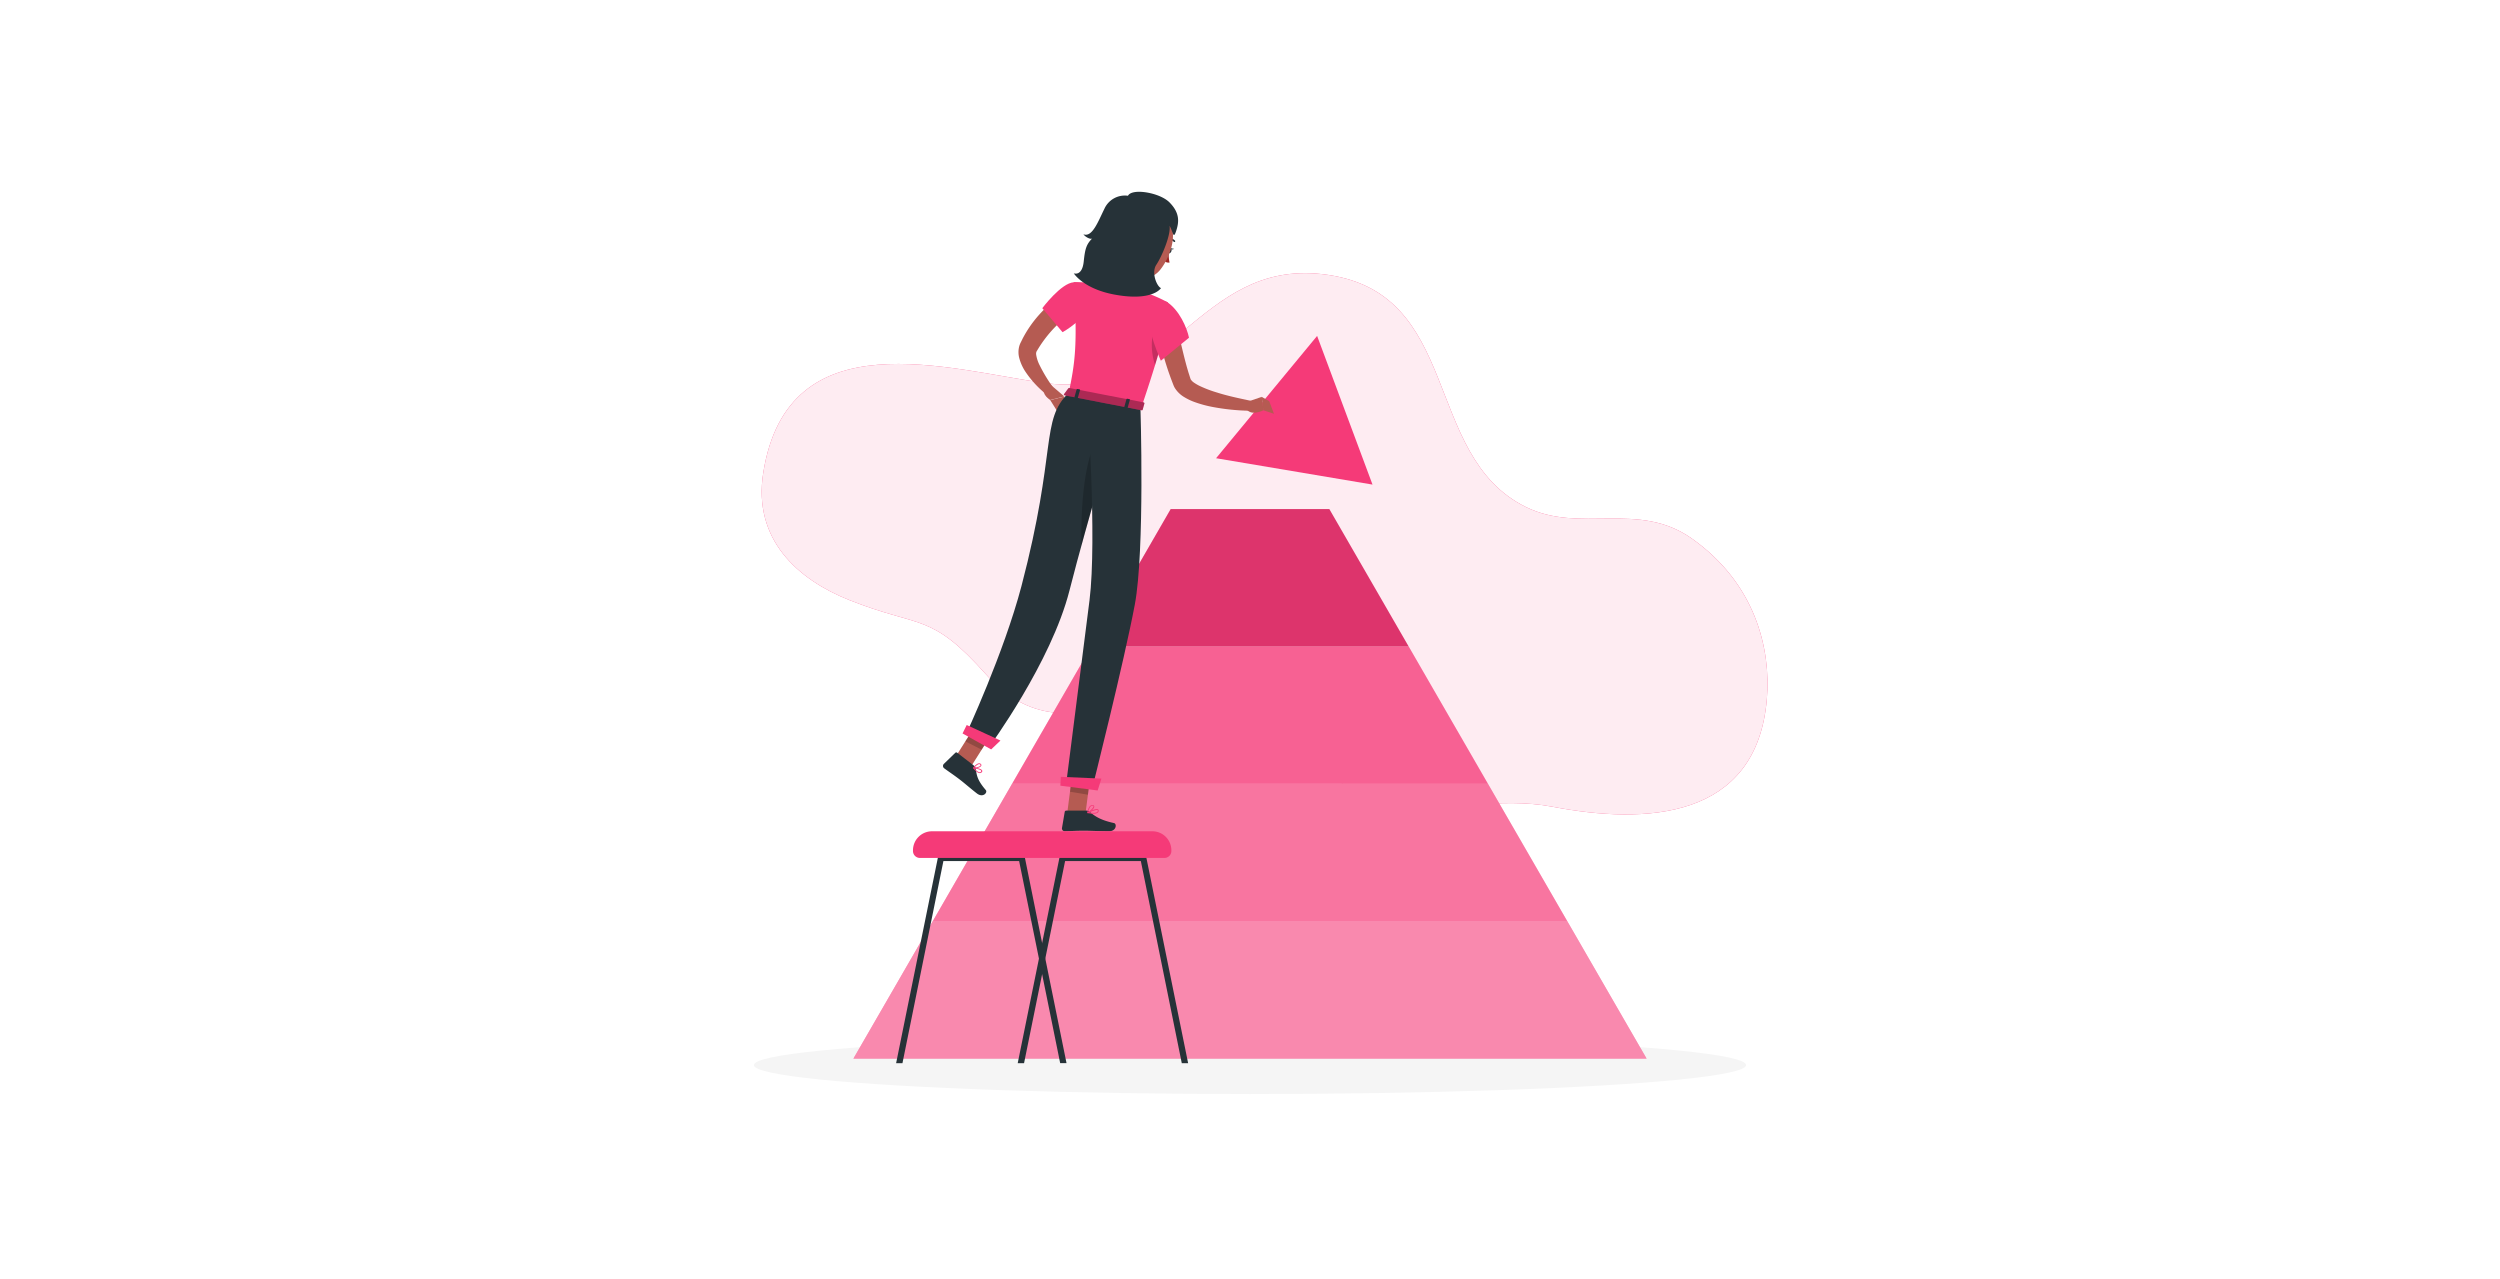 <svg class="animated img-fluid" xmlns="http://www.w3.org/2000/svg" viewBox="0 0 500 500" version="1.1" xmlns:xlink="http://www.w3.org/1999/xlink" xmlns:svgjs="http://svgjs.com/svgjs" width="701.5" height="359"><style>svg:not(.animated) .animable {opacity: 0;}.animated #freepik--background-simple--inject-2 {animation: 6s Infinite  linear shake;animation-delay: 0s;}.animated #freepik--Pyramid--inject-2 {animation: 1s 1 forwards cubic-bezier(.36,-0.01,.5,1.38) fadeIn;animation-delay: 0s;}.animated #freepik--character-2--inject-2 {animation: 1s 1 forwards cubic-bezier(.36,-0.01,.5,1.38) slideLeft;animation-delay: 0s;}.animated #freepik--character-1--inject-2 {animation: 1s 1 forwards cubic-bezier(.36,-0.01,.5,1.38) slideRight;animation-delay: 0.5s;opacity: 0}            @keyframes shake {                10%, 90% {                    transform: translate3d(-1px, 0, 0);                  }                  20%, 80% {                    transform: translate3d(2px, 0, 0);                  }                  30%, 50%, 70% {                    transform: translate3d(-4px, 0, 0);                  }                  40%, 60% {                    transform: translate3d(4px, 0, 0);                  }            }                    @keyframes fadeIn {                0% {                    opacity: 0;                }                100% {                    opacity: 1;                }            }                    @keyframes slideLeft {                0% {                    opacity: 0;                    transform: translateX(-30px);                }                100% {                    opacity: 1;                    transform: translateX(0);                }            }                    @keyframes slideRight {                0% {                    opacity: 0;                    transform: translateX(30px);                }                100% {                    opacity: 1;                    transform: translateX(0);                }            }        </style><g id="freepik--background-simple--inject-2" style="transform-origin: 255.705px 212.522px;" class="animable"><path d="M147,263.74c33.37,37.54,71.13-10,107.91,14.51,22.23,14.82,24.58,31.93,52.75,36.17,19.61,2.95,39.61-3.17,60.72.89,36.08,6.95,79.68,5.08,83.62-42.16,1.64-19.71-4.53-45.15-29.31-62.67-21.09-14.91-43.5-1.8-64.91-12.35-40.92-20.17-24.3-84.7-79.53-91-48.52-5.49-58.85,49.35-108.49,42.55-37.2-5.1-100.38-25.61-110,35.16-4.09,25.91,13.45,41.67,33.72,49.7C121.44,245.66,125.07,239.1,147,263.74Z" style="fill: rgb(245, 58, 120); transform-origin: 255.705px 212.522px;" id="el3hk7p2gzlzy" class="animable"></path><g id="elfethrwjk0e"><path d="M147,263.74c33.37,37.54,71.13-10,107.91,14.51,22.23,14.82,24.58,31.93,52.75,36.17,19.61,2.95,39.61-3.17,60.72.89,36.08,6.95,79.68,5.08,83.62-42.16,1.64-19.71-4.53-45.15-29.31-62.67-21.09-14.91-43.5-1.8-64.91-12.35-40.92-20.17-24.3-84.7-79.53-91-48.52-5.49-58.85,49.35-108.49,42.55-37.2-5.1-100.38-25.61-110,35.16-4.09,25.91,13.45,41.67,33.72,49.7C121.44,245.66,125.07,239.1,147,263.74Z" style="fill: rgb(255, 255, 255); opacity: 0.9; transform-origin: 255.705px 212.522px;" class="animable"></path></g></g><g id="freepik--Shadow--inject-2" style="transform-origin: 250px 416.24px;" class="animable"><ellipse id="freepik--path--inject-2" cx="250" cy="416.24" rx="193.89" ry="11.32" style="fill: rgb(245, 245, 245); transform-origin: 250px 416.24px;" class="animable"></ellipse></g><g id="freepik--Pyramid--inject-2" style="transform-origin: 250px 306.335px;" class="animable animator-active"><polygon points="95 413.72 405 413.72 374 360.03 126 360.03 95 413.72" style="fill: rgb(245, 58, 120); transform-origin: 250px 386.875px;" id="elzy0qfmk09bl" class="animable"></polygon><g id="elo2jvpfmnm9k"><polygon points="95 413.72 405 413.72 374 360.03 126 360.03 95 413.72" style="fill: rgb(255, 255, 255); opacity: 0.4; transform-origin: 250px 386.875px;" class="animable"></polygon></g><polygon points="126 360.03 374 360.03 343 306.33 157 306.33 126 360.03" style="fill: rgb(245, 58, 120); transform-origin: 250px 333.18px;" id="elol2wdf56q1" class="animable"></polygon><g id="elanb1t5plhkj"><polygon points="126 360.03 374 360.03 343 306.33 157 306.33 126 360.03" style="fill: rgb(255, 255, 255); opacity: 0.3; transform-origin: 250px 333.18px;" class="animable"></polygon></g><polygon points="188 252.64 157 306.33 343 306.33 312 252.64 188 252.64" style="fill: rgb(245, 58, 120); transform-origin: 250px 279.485px;" id="elug0fd7a9tta" class="animable"></polygon><g id="elyisnzhbk3i8"><polygon points="188 252.64 157 306.33 343 306.33 312 252.64 188 252.64" style="fill: rgb(255, 255, 255); opacity: 0.2; transform-origin: 250px 279.485px;" class="animable"></polygon></g><polygon points="281 198.95 219 198.95 188 252.64 312 252.64 281 198.95" style="fill: rgb(245, 58, 120); transform-origin: 250px 225.795px;" id="elcf7kkab5o7" class="animable"></polygon><g id="elp4cccey5as"><polygon points="281 198.95 219 198.95 188 252.64 312 252.64 281 198.95" style="opacity: 0.1; transform-origin: 250px 225.795px;" class="animable"></polygon></g></g><g id="freepik--character-2--inject-2" style="transform-origin: 204.79px 245.233px;" class="animable"><path d="M180.49,121.91c-.51.38-1.2.92-1.81,1.42s-1.23,1-1.84,1.59c-1.2,1.1-2.39,2.22-3.51,3.4a48.88,48.88,0,0,0-5.9,7.64c-.37.61-1,1.64-.89,1.5a2.26,2.26,0,0,0-.11,1.1,13.49,13.49,0,0,0,1.27,4,61.17,61.17,0,0,0,5.11,8.54L170,153.8a39.27,39.27,0,0,1-7.57-8.25,18,18,0,0,1-2.64-5.75,9,9,0,0,1-.06-4.12,6.71,6.71,0,0,1,.36-1.16,7.43,7.43,0,0,1,.37-.8l.63-1.29a45.36,45.36,0,0,1,6.47-9.38,53.65,53.65,0,0,1,3.95-4c.7-.63,1.42-1.25,2.15-1.85s1.45-1.14,2.38-1.78Z" style="fill: rgb(181, 91, 82); transform-origin: 170.005px 134.61px;" id="el65oql233dib" class="animable"></path><path d="M181.16,110.32c-4.92.22-12.33,10.12-12.33,10.12l7.91,9.38s10-5.39,11.1-12.52C188.37,113.74,186,110.1,181.16,110.32Z" style="fill: rgb(245, 58, 120); transform-origin: 178.371px 120.065px;" id="elkfuzf4j35g" class="animable"></path><path d="M171.57,149.93l5.86,5-5.5,1.39s-3.42-2-2.42-4.79Z" style="fill: rgb(181, 91, 82); transform-origin: 173.378px 153.125px;" id="elkk727x3gt5g" class="animable"></path><polygon points="177.47 157.86 174.61 160.63 171.93 156.37 177.43 154.98 177.47 157.86" style="fill: rgb(181, 91, 82); transform-origin: 174.7px 157.805px;" id="el15c3b141u5j" class="animable"></polygon><path d="M218.06,97.68c-.24.51-.16,1.07.18,1.24s.8-.12,1-.63.16-1.07-.17-1.24S218.3,97.16,218.06,97.68Z" style="fill: rgb(38, 50, 56); transform-origin: 218.642px 97.985px;" id="el4l6qg0wh1ho" class="animable"></path><path d="M218.94,97l1.41.26S219.26,97.91,218.94,97Z" style="fill: rgb(38, 50, 56); transform-origin: 219.645px 97.242px;" id="elm73zujik1u9" class="animable"></path><path d="M218.26,98.4a15.77,15.77,0,0,0,.3,4.21,2.49,2.49,0,0,1-2-.57Z" style="fill: rgb(160, 39, 36); transform-origin: 217.56px 100.52px;" id="elon1vfjy4zt" class="animable"></path><path d="M220.36,94.58a.29.29,0,0,1-.14-.08,2.8,2.8,0,0,0-2.34-.81.33.33,0,0,1-.4-.26.34.34,0,0,1,.26-.4,3.47,3.47,0,0,1,2.94,1,.33.33,0,0,1,0,.47A.34.34,0,0,1,220.36,94.58Z" style="fill: rgb(38, 50, 56); transform-origin: 219.126px 93.795px;" id="elwkjjo3v64ud" class="animable"></path><path d="M198.63,98.15c.14,4.29-1.7,11.21-5.06,13.4,0,0,2.17,4.64,9.89,6.13,8.49,1.65,4.75-3.4,4.75-3.4-4.45-2-3.77-5.4-2.43-8.45Z" style="fill: rgb(181, 91, 82); transform-origin: 201.3px 108.081px;" id="el7ay3iccmfx6" class="animable"></path><path d="M220.6,122.06c.39,2.18.8,4.5,1.28,6.74s.92,4.53,1.45,6.77,1.08,4.47,1.67,6.68c.29,1.11.62,2.2.94,3.29l.85,2.65a4.48,4.48,0,0,0,1.37,1.38A16.82,16.82,0,0,0,230.7,151a45.87,45.87,0,0,0,6.17,2.33c2.15.69,4.38,1.28,6.63,1.81s4.53,1,6.77,1.49l-.36,3.89a84.34,84.34,0,0,1-14.48-1.47,45.39,45.39,0,0,1-7.29-2,21.74,21.74,0,0,1-3.72-1.79,10.74,10.74,0,0,1-3.69-3.47,7.69,7.69,0,0,1-.39-.69l-.17-.38-.13-.32-.33-.86-.65-1.71c-.41-1.15-.83-2.29-1.21-3.45-.77-2.3-1.47-4.62-2.07-7a126.41,126.41,0,0,1-3-14.2Z" style="fill: rgb(181, 91, 82); transform-origin: 231.525px 141.29px;" id="el2xebajxaah9" class="animable"></path><polygon points="276.23 131.28 236.74 179.08 297.88 189.38 276.23 131.28" style="fill: rgb(245, 58, 120); transform-origin: 267.31px 160.33px;" id="elmme3emz1rtf" class="animable"></polygon><path d="M249,157l5.61-1.91.65,5.24s-5.12,2.74-7-1Z" style="fill: rgb(181, 91, 82); transform-origin: 251.76px 158.194px;" id="el5ny9j0wu8ab" class="animable"></path><polygon points="257.51 156.79 259.37 161.72 255.22 160.34 254.57 155.1 257.51 156.79" style="fill: rgb(181, 91, 82); transform-origin: 256.97px 158.41px;" id="ellb4o2anc" class="animable"></polygon><polygon points="178.63 317.29 185.72 317.81 187.83 301.53 180.74 301.01 178.63 317.29" style="fill: rgb(181, 91, 82); transform-origin: 183.23px 309.41px;" id="elgmm8do1so6" class="animable"></polygon><polygon points="133.75 297.65 140.27 300.68 149 286.86 142.48 283.83 133.75 297.65" style="fill: rgb(181, 91, 82); transform-origin: 141.375px 292.255px;" id="elhg85aw31zq" class="animable"></polygon><path d="M142,299.12l-6.41-4.93a.56.56,0,0,0-.75,0l-4.51,4.37a1.14,1.14,0,0,0,.15,1.69c2.27,1.68,3.45,2.38,6.27,4.54,1.73,1.33,4.14,3.46,6.53,5.3s4.29-.37,3.46-1.34c-3.76-4.37-3.48-6.2-4-8.59A2,2,0,0,0,142,299.12Z" style="fill: rgb(38, 50, 56); transform-origin: 138.481px 302.423px;" id="elkra6zuv0hmm" class="animable"></path><path d="M186.17,316.8h-8a.58.58,0,0,0-.58.49l-1.07,6.31a1.1,1.1,0,0,0,1.1,1.26c2.78-.05,4.12-.21,7.63-.21,2.16,0,6.61.22,9.59.22s3.21-2.94,2-3.21c-5.53-1.2-7.68-2.85-9.51-4.42A1.83,1.83,0,0,0,186.17,316.8Z" style="fill: rgb(38, 50, 56); transform-origin: 187.017px 320.835px;" id="el4c2tqfwd85" class="animable"></path><g id="elovhfyt2k688"><polygon points="187.83 301.54 186.66 310.58 179.65 309.41 180.73 301.01 187.83 301.54" style="opacity: 0.2; transform-origin: 183.74px 305.795px;" class="animable"></polygon></g><g id="elm15pu5kn47"><polygon points="142.48 283.84 149 286.87 145.13 292.99 138.75 289.73 142.48 283.84" style="opacity: 0.2; transform-origin: 143.875px 288.415px;" class="animable"></polygon></g><path d="M179.16,153.51,207.61,159c13.44-39.57,10.22-40.85,10.22-40.85a58.77,58.77,0,0,0-6.45-3L211,115c-1.82-.66-2.2-.76-4.64-1.47-4.19-1-8.09-1.8-12.91-2.49-.31,0-.62-.1-.92-.13-.88-.11-1.75-.2-2.58-.28-.57-.07-1.13-.1-1.67-.14l-1.84-.1c-3.11-.15-5.33-.11-5.33-.11C182.73,135,181.54,142.1,179.16,153.51Z" style="fill: rgb(245, 58, 120); transform-origin: 198.664px 134.638px;" id="elukvc7zyslhg" class="animable"></path><g id="el17t5fz3pppv"><path d="M212.08,130.22a24.07,24.07,0,0,0,.83,12.41c2.36-7.74,3.71-13,4.43-16.65C215.16,125.7,212.84,126.4,212.08,130.22Z" style="opacity: 0.2; transform-origin: 214.483px 134.278px;" class="animable"></path></g><path d="M217.59,118.05c4.74,3.09,7.77,10,8.57,13.93l-11,9s-6-13.39-4-16.81C213.17,120.57,215.8,116.87,217.59,118.05Z" style="fill: rgb(245, 58, 120); transform-origin: 218.456px 129.403px;" id="elxwp70ffxke" class="animable"></path><path d="M201.5,87.65c-2.56,6.53-3.79,9.24-2.11,14.09,2.52,7.29,11.07,9.27,15.52,3.69,4-5,7.54-14.85,2.52-20.46A9.38,9.38,0,0,0,201.5,87.65Z" style="fill: rgb(181, 91, 82); transform-origin: 209.261px 95.138px;" id="el050f4mgv6ues" class="animable"></path><path d="M213.59,94.8a6.3,6.3,0,0,0,.24,3.82c.65,1.72,2,1.68,2.65.46s1-3.32-.07-4.68S214,93.4,213.59,94.8Z" style="fill: rgb(181, 91, 82); transform-origin: 215.247px 96.752px;" id="elj97y55pgmxi" class="animable"></path><path d="M202.31,76.5a8.78,8.78,0,0,0-9.23,5.14c-2.41,4.85-4.72,11.25-8.17,9.92.65,1,2.7,2.11,3.4,1.65-2.33,2.33-2.79,4.22-3.29,9-.62,5.91-3.89,4.61-3.89,4.61s3.82,6.19,16.33,8.38c11.12,2,16.27-.54,17.77-2.62-1.54-.5-3.94-6-1.83-9.12s5.76-11.75,5.16-15.21c1.35,2.14,1.42,5.54,2.55,2.12s1.64-7-2.55-11.25C214.83,75.29,203.94,73.42,202.31,76.5Z" style="fill: rgb(38, 50, 56); transform-origin: 201.519px 95.442px;" id="elbzabeufsfra" class="animable"></path><path d="M200.1,157.57S186.24,204,179.47,230.7C172.33,258.89,148,292,148,292l-9-5s14.76-31.63,21.68-57.94c14-53.41,7.29-64.73,18.49-75.58Z" style="fill: rgb(38, 50, 56); transform-origin: 169.55px 222.74px;" id="elqma60w1dn4h" class="animable"></path><polygon points="148.84 292.88 137.66 286.64 139.29 283.34 152.48 289.41 148.84 292.88" style="fill: rgb(245, 58, 120); transform-origin: 145.07px 288.11px;" id="elbzuhzssylvs" class="animable"></polygon><g id="el7pu4yxpb3hx"><path d="M193.59,167.45c-9.09,7-9.7,33.73-9.49,45.8,4.62-16.87,10.09-35.64,13.29-46.51C196.52,166,195.26,166.16,193.59,167.45Z" style="opacity: 0.2; transform-origin: 190.729px 189.774px;" class="animable"></path></g><path d="M144.74,302.07a1,1,0,0,1-.25.06c-.9.08-2.07-1.15-2.68-1.9a.17.17,0,0,1,0-.18A.15.15,0,0,1,142,300c.3,0,2.88.27,3.3,1.07a.56.56,0,0,1,0,.57A1,1,0,0,1,144.74,302.07Zm-2.4-1.73c.85,1,1.63,1.5,2.12,1.46a.61.61,0,0,0,.48-.36.25.25,0,0,0,0-.25C144.73,300.77,143.37,300.47,142.34,300.34Z" style="fill: rgb(245, 58, 120); transform-origin: 143.581px 301.059px;" id="el54079jdp6h" class="animable"></path><path d="M207.18,159s1.77,56.15-2.2,77.29c-4.12,22-16.69,72-16.69,72L178.07,307s6.46-50.55,9.21-72.4c3-23.83-.93-79.64-.93-79.64Z" style="fill: rgb(38, 50, 56); transform-origin: 192.822px 231.625px;" id="el1yt19a3i0yoj" class="animable"></path><polygon points="190.47 308.93 175.89 307.05 176.07 303.59 191.93 304.28 190.47 308.93" style="fill: rgb(245, 58, 120); transform-origin: 183.91px 306.26px;" id="elhdls2seibkh" class="animable"></polygon><path d="M144.12,299.93a5,5,0,0,1-2.21.36.17.17,0,0,1-.13-.1.2.2,0,0,1,0-.17c.06-.06,1.28-1.64,2.3-1.71a.89.89,0,0,1,.73.26.58.58,0,0,1,.16.72A1.61,1.61,0,0,1,144.12,299.93Zm-1.85.05c.87,0,2.21-.4,2.42-.84,0-.07.06-.18-.1-.33a.57.57,0,0,0-.46-.17C143.52,298.68,142.71,299.48,142.27,300Z" style="fill: rgb(245, 58, 120); transform-origin: 143.397px 299.303px;" id="el7yf30pdlsq" class="animable"></path><path d="M188.8,318a12,12,0,0,1-2.23-.25.16.16,0,0,1-.13-.14.17.17,0,0,1,.09-.17c.33-.17,3.2-1.62,4.05-1.13a.49.49,0,0,1,.27.44.92.92,0,0,1-.32.82A2.68,2.68,0,0,1,188.8,318Zm-1.66-.49c1.56.26,2.73.19,3.17-.19a.66.66,0,0,0,.21-.54.22.22,0,0,0-.1-.18C190,316.38,188.32,317,187.14,317.55Z" style="fill: rgb(245, 58, 120); transform-origin: 188.648px 317.111px;" id="el2o9xe3te59c" class="animable"></path><path d="M186.61,317.79a.17.17,0,0,1-.1,0,.15.15,0,0,1-.07-.15c0-.13.34-3,1.93-3h.14c.46.05.59.28.62.47.13.8-1.59,2.33-2.45,2.72Zm1.77-2.87c-1,0-1.43,1.68-1.56,2.4.89-.52,2.05-1.73,2-2.21,0,0,0-.16-.33-.19Z" style="fill: rgb(245, 58, 120); transform-origin: 187.788px 316.235px;" id="elbk20d8llnru" class="animable"></path><path d="M179,151.77l-1.7,2.29c-.13.17.07.42.4.48l29.83,5.78c.26.05.49,0,.53-.19l.68-2.48c.05-.18-.15-.37-.43-.42l-28.81-5.58A.53.53,0,0,0,179,151.77Z" style="fill: rgb(245, 58, 120); transform-origin: 193.004px 155.984px;" id="eljwkczszduqe" class="animable"></path><g id="elpuhuq4aeh49"><path d="M179,151.77l-1.7,2.29c-.13.17.07.42.4.48l29.83,5.78c.26.05.49,0,.53-.19l.68-2.48c.05-.18-.15-.37-.43-.42l-28.81-5.58A.53.53,0,0,0,179,151.77Z" style="opacity: 0.3; transform-origin: 193.004px 155.984px;" class="animable"></path></g><path d="M182.35,155.72l-.77-.14c-.15,0-.26-.14-.23-.23l.91-3.22c0-.09.17-.15.32-.12l.78.15c.15,0,.25.13.23.23l-.91,3.22C182.65,155.7,182.51,155.75,182.35,155.72Z" style="fill: rgb(38, 50, 56); transform-origin: 182.469px 153.865px;" id="elhl2thf8qocr" class="animable"></path><path d="M201.83,159.54l-.77-.15c-.15,0-.25-.13-.23-.22l.91-3.22c0-.09.17-.15.32-.12l.78.15c.15,0,.25.13.23.23l-.91,3.22C202.14,159.52,202,159.57,201.83,159.54Z" style="fill: rgb(38, 50, 56); transform-origin: 201.95px 157.685px;" id="elkz86drljmt" class="animable"></path><path d="M159.22,415.5h2.48l7.08-34.88,1.24-6.11,7.72-38h29.6l16,79h2.48l-16.35-80.45a1.2,1.2,0,0,0-1.19-1H176.75a1.2,1.2,0,0,0-1.19,1l-6.78,33.38-1.24,6.1Z" style="fill: rgb(38, 50, 56); transform-origin: 192.52px 374.785px;" id="el50kmwg4jbmj" class="animable"></path><path d="M111.7,415.5h2.48l16-79h29.59l7.72,38,1.24,6.09,7.08,34.88h2.48l-8.32-41-1.24-6.08L162,335.05a1.2,1.2,0,0,0-1.19-1H129.24a1.2,1.2,0,0,0-1.19,1Z" style="fill: rgb(38, 50, 56); transform-origin: 144.995px 374.775px;" id="elr8efyxf216r" class="animable"></path><path d="M211.82,324.87H125.74a7.44,7.44,0,0,0-7.45,7.45v.25a2.71,2.71,0,0,0,2.71,2.72h95.56a2.71,2.71,0,0,0,2.71-2.72v-.25A7.44,7.44,0,0,0,211.82,324.87Z" style="fill: rgb(245, 58, 120); transform-origin: 168.78px 330.08px;" id="eluwe0pkz1lxf" class="animable"></path></g><g id="freepik--character-1--inject-2" style="transform-origin: 337.769px 289.223px;" class="animable"><path d="M374,212.35c2.11,3.89,4.06,7.78,5.93,11.76s3.62,8,5.25,12.15l.6,1.56.3.79.17.46.25.79a11.66,11.66,0,0,1,.18,5.27,24.75,24.75,0,0,1-2.67,7.34,46.43,46.43,0,0,1-3.74,5.92,52,52,0,0,1-4.41,5.27l-4.48-3.21a102.79,102.79,0,0,0,4.71-11.39,19.66,19.66,0,0,0,1.05-5.08c0-.66-.11-1.19-.19-1.17h0l-.13-.28-.35-.71-.69-1.42c-1.88-3.8-3.83-7.61-5.79-11.42l-5.83-11.45Z" style="fill: rgb(255, 139, 123); transform-origin: 375.529px 238.005px;" id="ele63cqiv7q8" class="animable"></path><path d="M372.2,259.48,368,261.8l6.31,5.4s2.62-2.59,2.17-5.71Z" style="fill: rgb(255, 139, 123); transform-origin: 372.266px 263.34px;" id="el10yiyy3fx66p" class="animable"></path><polygon points="363.95 265.89 369.38 270.1 374.29 267.19 367.98 261.8 363.95 265.89" style="fill: rgb(255, 139, 123); transform-origin: 369.12px 265.95px;" id="el3n5w1jgcgre" class="animable"></polygon><path d="M341.51,184.44c-.09.52-.43.9-.76.84s-.55-.51-.47-1,.42-.9.76-.84S341.59,183.92,341.51,184.44Z" style="fill: rgb(38, 50, 56); transform-origin: 340.895px 184.36px;" id="elxps9fsr58dr" class="animable"></path><path d="M341.13,185.34a18.54,18.54,0,0,1-3.17,4,3,3,0,0,0,2.41.85Z" style="fill: rgb(255, 86, 82); transform-origin: 339.545px 187.773px;" id="elsre66dh4sg" class="animable"></path><path d="M343.84,181.86a.31.31,0,0,1-.22-.09,2.44,2.44,0,0,0-2.1-.73.31.31,0,0,1-.36-.24.3.3,0,0,1,.23-.36,3,3,0,0,1,2.67.9.3.3,0,0,1,0,.43A.31.31,0,0,1,343.84,181.86Z" style="fill: rgb(38, 50, 56); transform-origin: 342.652px 181.13px;" id="eldlou1k6yrfo" class="animable"></path><path d="M358.79,190.15c-.93,4.76-1.86,13.47,1.47,16.64,0,0-1.3,4.83-10.14,4.83-9.72,0-4.64-4.83-4.64-4.83,5.3-1.26,5.16-5.2,4.24-8.89Z" style="fill: rgb(255, 139, 123); transform-origin: 352.207px 200.885px;" id="el9h2pyjcotng" class="animable"></path><path d="M365.51,211.62a3,3,0,0,1-.28-.85c-.86-4.63-4.48-8.27-9.17-8.45-5-.18-10.53.66-13.84,4.55-1.45,1.7.16,4.19.16,4.19Z" style="fill: rgb(245, 58, 120); transform-origin: 353.562px 206.959px;" id="elkamufiejepg" class="animable"></path><path d="M380.91,405.69l-.06,0a.62.62,0,0,1-.3-.67.7.7,0,0,1,.29-.53c.77-.59,2.91-.23,3-.21a.18.18,0,0,1,.13.11.16.16,0,0,1-.06.16C383.39,404.93,381.67,406,380.91,405.69Zm2.51-1.19a4.13,4.13,0,0,0-2.39.21.4.4,0,0,0-.18.31c0,.28.1.35.14.37C381.4,405.61,382.61,405.05,383.42,404.5Z" style="fill: rgb(245, 58, 120); transform-origin: 382.255px 404.949px;" id="el4g5qvbpmhp8" class="animable"></path><path d="M382.73,404.27c-.74-.29-1.53-.77-1.64-1.23a.5.5,0,0,1,.28-.57.83.83,0,0,1,.67-.1c.94.24,1.87,1.89,1.91,2a.14.14,0,0,1,0,.15.17.17,0,0,1-.14.08A4.18,4.18,0,0,1,382.73,404.27Zm-.66-1.57-.1,0a.55.55,0,0,0-.44.06c-.17.1-.15.19-.14.23.1.43,1.3,1.06,2.12,1.24A4.13,4.13,0,0,0,382.07,402.7Z" style="fill: rgb(245, 58, 120); transform-origin: 382.524px 403.47px;" id="elh6ckq1ux7br" class="animable"></path><path d="M331.72,409.93c-.83,0-1.64-.11-1.91-.49a.59.59,0,0,1,0-.67.77.77,0,0,1,.49-.36c1.08-.29,3.36,1,3.45,1.06a.14.14,0,0,1,.08.15.15.15,0,0,1-.13.13A11.58,11.58,0,0,1,331.72,409.93Zm-1-1.26a1,1,0,0,0-.3,0,.49.49,0,0,0-.3.21c-.11.19-.07.29,0,.34.3.42,1.95.43,3.16.26A7,7,0,0,0,330.69,408.67Z" style="fill: rgb(245, 58, 120); transform-origin: 331.769px 409.149px;" id="elyk50cchz3p" class="animable"></path><path d="M333.68,409.75h-.06c-.78-.35-2.34-1.76-2.22-2.49,0-.18.15-.39.57-.43a1.12,1.12,0,0,1,.86.26,4.4,4.4,0,0,1,1,2.51.15.15,0,0,1-.07.13A.12.12,0,0,1,333.68,409.75Zm-1.58-2.63H332c-.28,0-.3.14-.3.18-.08.44,1,1.54,1.78,2a3.52,3.52,0,0,0-.86-2A.78.78,0,0,0,332.1,407.12Z" style="fill: rgb(245, 58, 120); transform-origin: 332.612px 408.286px;" id="elmuiqcxpotya" class="animable"></path><polygon points="340.83 409.6 334.33 409.6 333.69 394.54 340.19 394.54 340.83 409.6" style="fill: rgb(255, 139, 123); transform-origin: 337.26px 402.07px;" id="el21o30w3m8hs" class="animable"></polygon><polygon points="390.91 402.82 384.82 404.21 377.71 389.78 383.8 388.38 390.91 402.82" style="fill: rgb(255, 139, 123); transform-origin: 384.31px 396.295px;" id="elzq3sd38g7" class="animable"></polygon><path d="M383.94,403.52l6.64-3a.57.57,0,0,1,.69.17l3.58,4.72a1,1,0,0,1-.39,1.45c-2.33,1-3.52,1.4-6.44,2.74-1.79.82-8.14,5.3-10.81,5.87s-3.58-2-2.54-2.46a18.66,18.66,0,0,0,8.48-8.64A1.58,1.58,0,0,1,383.94,403.52Z" style="fill: rgb(38, 50, 56); transform-origin: 384.634px 408.01px;" id="el8hfjnod4b" class="animable"></path><path d="M334.38,408.85h7.1a.57.57,0,0,1,.55.44l1.28,5.78a.94.94,0,0,1-.93,1.16c-2.56-.05-6.26-.2-9.48-.2-3.77,0-7,.21-11.43.21-2.67,0-3.41-2.7-2.29-2.94,5.08-1.12,9.23-1.24,13.63-3.95A3,3,0,0,1,334.38,408.85Z" style="fill: rgb(38, 50, 56); transform-origin: 331.006px 412.545px;" id="el40ptly96z7t" class="animable"></path><path d="M362.31,219.3c.68,1.75,1.42,3.45,2.18,5,1.29,2.76,2.58,5.17,3.52,6.84.84,1.5,1.39,2.39,1.39,2.39l14.2-7s-5.72-16.45-11.7-18.28S359.24,211.46,362.31,219.3Z" style="fill: rgb(38, 50, 56); transform-origin: 372.569px 220.702px;" id="el90hvkbf5dr" class="animable"></path><g id="elw72rnwqtj2"><path d="M368.6,220.93c-1.23.91-2.12,3.36-2.75,6.23.81,1.58,1.56,3,2.16,4,.84,1.5,1.38,2.39,1.38,2.39l1.63-.81A31.37,31.37,0,0,0,368.6,220.93Z" style="opacity: 0.2; transform-origin: 368.435px 227.24px;" class="animable"></path></g><path d="M332.28,229.79c0,2.21.05,4.65.18,7.33.32,7.29,1.11,16.38,2.64,27.67h34.77c.24-5.33-3.12-31.38,2-56.53a92,92,0,0,0-11.64-1.47,130,130,0,0,0-14.78,0,66.29,66.29,0,0,0-10,1.81S332.27,212.22,332.28,229.79Z" style="fill: rgb(38, 50, 56); transform-origin: 352.075px 235.685px;" id="eltxjw91nxsca" class="animable"></path><g id="el3jpilav4w6"><path d="M333.3,225.1c-.32.7-.66,1.41-1,2.17,0,.81,0,1.65,0,2.52,0,.35,0,.71,0,1.07,4.32-2.63,7.15-8.15,7.15-8.15Z" style="opacity: 0.2; transform-origin: 335.875px 226.785px;" class="animable"></path></g><path d="M342.74,220.37l-1,.62-.88.51c-.59.35-1.14.6-1.7.91-1.12.55-2.22,1.07-3.33,1.57-2.21,1-4.47,1.84-6.74,2.64a62.2,62.2,0,0,1-14.5,3.26c-.67,0-1.29.13-2,.12h-1.79l-.37,0a15.19,15.19,0,0,1-4.74-1.14,35.37,35.37,0,0,1-6.77-3.76,67.41,67.41,0,0,1-10.8-9.37l3.48-4.28c3.86,2.14,7.8,4.38,11.65,6.16a34.76,34.76,0,0,0,5.55,2.12,6.3,6.3,0,0,0,1.92.25l1.26-.12c.44,0,.94-.14,1.41-.2a64,64,0,0,0,11.93-3.47c2-.75,4-1.59,5.94-2.44,1-.44,1.93-.88,2.85-1.34l1.32-.69.61-.32.48-.28Z" style="fill: rgb(255, 139, 123); transform-origin: 315.43px 220.56px;" id="el80250a7x7mx" class="animable"></path><path d="M292.81,212.8l-4.06-5.24-4.12,6.93s3.79,2.82,6.82,2.31Z" style="fill: rgb(255, 139, 123); transform-origin: 288.72px 212.211px;" id="eluwnpmb0ablb" class="animable"></path><polygon points="282.68 205.43 280.52 211.15 284.63 214.49 288.75 207.56 282.68 205.43" style="fill: rgb(255, 139, 123); transform-origin: 284.635px 209.96px;" id="elwuim6lk96y" class="animable"></polygon><path d="M348.61,218.92c-3.37,5.22-21.7,10.93-21.7,10.93l-7.06-14.52a72.6,72.6,0,0,1,15.56-6.8C347.11,205.33,352.66,212.65,348.61,218.92Z" style="fill: rgb(38, 50, 56); transform-origin: 334.888px 218.802px;" id="elkcjqj6dc4s" class="animable"></path><g id="el3tsl1sckfp3"><polygon points="333.69 394.55 334.02 402.31 340.52 402.31 340.19 394.55 333.69 394.55" style="opacity: 0.2; transform-origin: 337.105px 398.43px;" class="animable"></polygon></g><g id="el9xt9adn44fr"><polygon points="383.8 388.39 377.71 389.79 381.38 397.23 387.47 395.83 383.8 388.39" style="opacity: 0.2; transform-origin: 382.59px 392.81px;" class="animable"></polygon></g><path d="M359,186.05c-1.39,6.3-1.88,10.06-5.61,12.82-5.6,4.16-13,0-13.52-6.57-.47-5.94,1.88-15.24,8.5-16.8A8.8,8.8,0,0,1,359,186.05Z" style="fill: rgb(255, 139, 123); transform-origin: 349.521px 187.896px;" id="elygbcocr67pe" class="animable"></path><path d="M364.79,170.61c5.53.15,7.54,9.34,5.89,12.08,0,0-1.77,1-3.92,4.37-3.26,5.14-7.42,10.7-12.3,10.37-6.06-.42-7-7.42-6.79-13.93-3.2-3-4.95-3.24-6.52-7.59C336.3,162.5,345.62,155.78,364.79,170.61Z" style="fill: rgb(38, 50, 56); transform-origin: 355.561px 179.825px;" id="elio4dtacfpwg" class="animable"></path><path d="M350.28,185.44a7.44,7.44,0,0,1-2,4.34c-1.51,1.55-3,.51-3.18-1.45-.17-1.76.41-4.68,2.21-5.5S350.46,183.47,350.28,185.44Z" style="fill: rgb(255, 139, 123); transform-origin: 347.684px 186.563px;" id="elrmtt57mrv3" class="animable"></path><path d="M347.43,264.79s-.75,46.27,5.06,64.41c9.21,28.73,25,67.38,25,67.38l11.88-3s-13.09-39.18-17.34-63.38c-3.82-21.74-2.2-47.62-2.2-65.38Z" style="fill: rgb(245, 58, 120); transform-origin: 368.384px 330.685px;" id="el2ymijjjov6" class="animable"></path><g id="el6yjhzfyhda4"><path d="M353.92,272.74c1.23,8.34-3.12,31.55-4.62,39.15-1.58-14.21-1.87-31.07-1.89-40.27C350.59,269.46,353.35,268.9,353.92,272.74Z" style="opacity: 0.2; transform-origin: 350.773px 290.908px;" class="animable"></path></g><path d="M374.35,393.08c-.05,0,2.91,3.76,2.91,3.76l13-3.31-1.44-4.41Z" style="fill: rgb(245, 58, 120); transform-origin: 382.305px 392.98px;" id="el93mblq3kfbp" class="animable"></path><g id="elutrmwt2i8l"><path d="M374.35,393.08c-.05,0,2.91,3.76,2.91,3.76l13-3.31-1.44-4.41Z" style="fill: rgb(255, 255, 255); opacity: 0.2; transform-origin: 382.305px 392.98px;" class="animable"></path></g><path d="M335.09,264.79s-9.79,41.51-10.48,61.34c-.77,22.23,7,74.68,7,74.68h11S344,348,344.46,327.7C345,305.62,358,264.79,358,264.79Z" style="fill: rgb(245, 58, 120); transform-origin: 341.278px 332.8px;" id="elez4yjtspj9t" class="animable"></path><path d="M329.48,396.42c-.05,0,.62,4.57.62,4.57h13.4l.36-4.08Z" style="fill: rgb(245, 58, 120); transform-origin: 336.669px 398.705px;" id="el85qox789k25" class="animable"></path><g id="el4uspyefbm7y"><path d="M329.48,396.42c-.05,0,.62,4.57.62,4.57h13.4l.36-4.08Z" style="fill: rgb(255, 255, 255); opacity: 0.2; transform-origin: 336.669px 398.705px;" class="animable"></path></g></g><defs>     <filter id="active" height="200%">         <feMorphology in="SourceAlpha" result="DILATED" operator="dilate" radius="2"></feMorphology>                <feFlood flood-color="#32DFEC" flood-opacity="1" result="PINK"></feFlood>        <feComposite in="PINK" in2="DILATED" operator="in" result="OUTLINE"></feComposite>        <feMerge>            <feMergeNode in="OUTLINE"></feMergeNode>            <feMergeNode in="SourceGraphic"></feMergeNode>        </feMerge>    </filter>    <filter id="hover" height="200%">        <feMorphology in="SourceAlpha" result="DILATED" operator="dilate" radius="2"></feMorphology>                <feFlood flood-color="#ff0000" flood-opacity="0.5" result="PINK"></feFlood>        <feComposite in="PINK" in2="DILATED" operator="in" result="OUTLINE"></feComposite>        <feMerge>            <feMergeNode in="OUTLINE"></feMergeNode>            <feMergeNode in="SourceGraphic"></feMergeNode>        </feMerge>            <feColorMatrix type="matrix" values="0   0   0   0   0                0   1   0   0   0                0   0   0   0   0                0   0   0   1   0 "></feColorMatrix>    </filter></defs></svg>